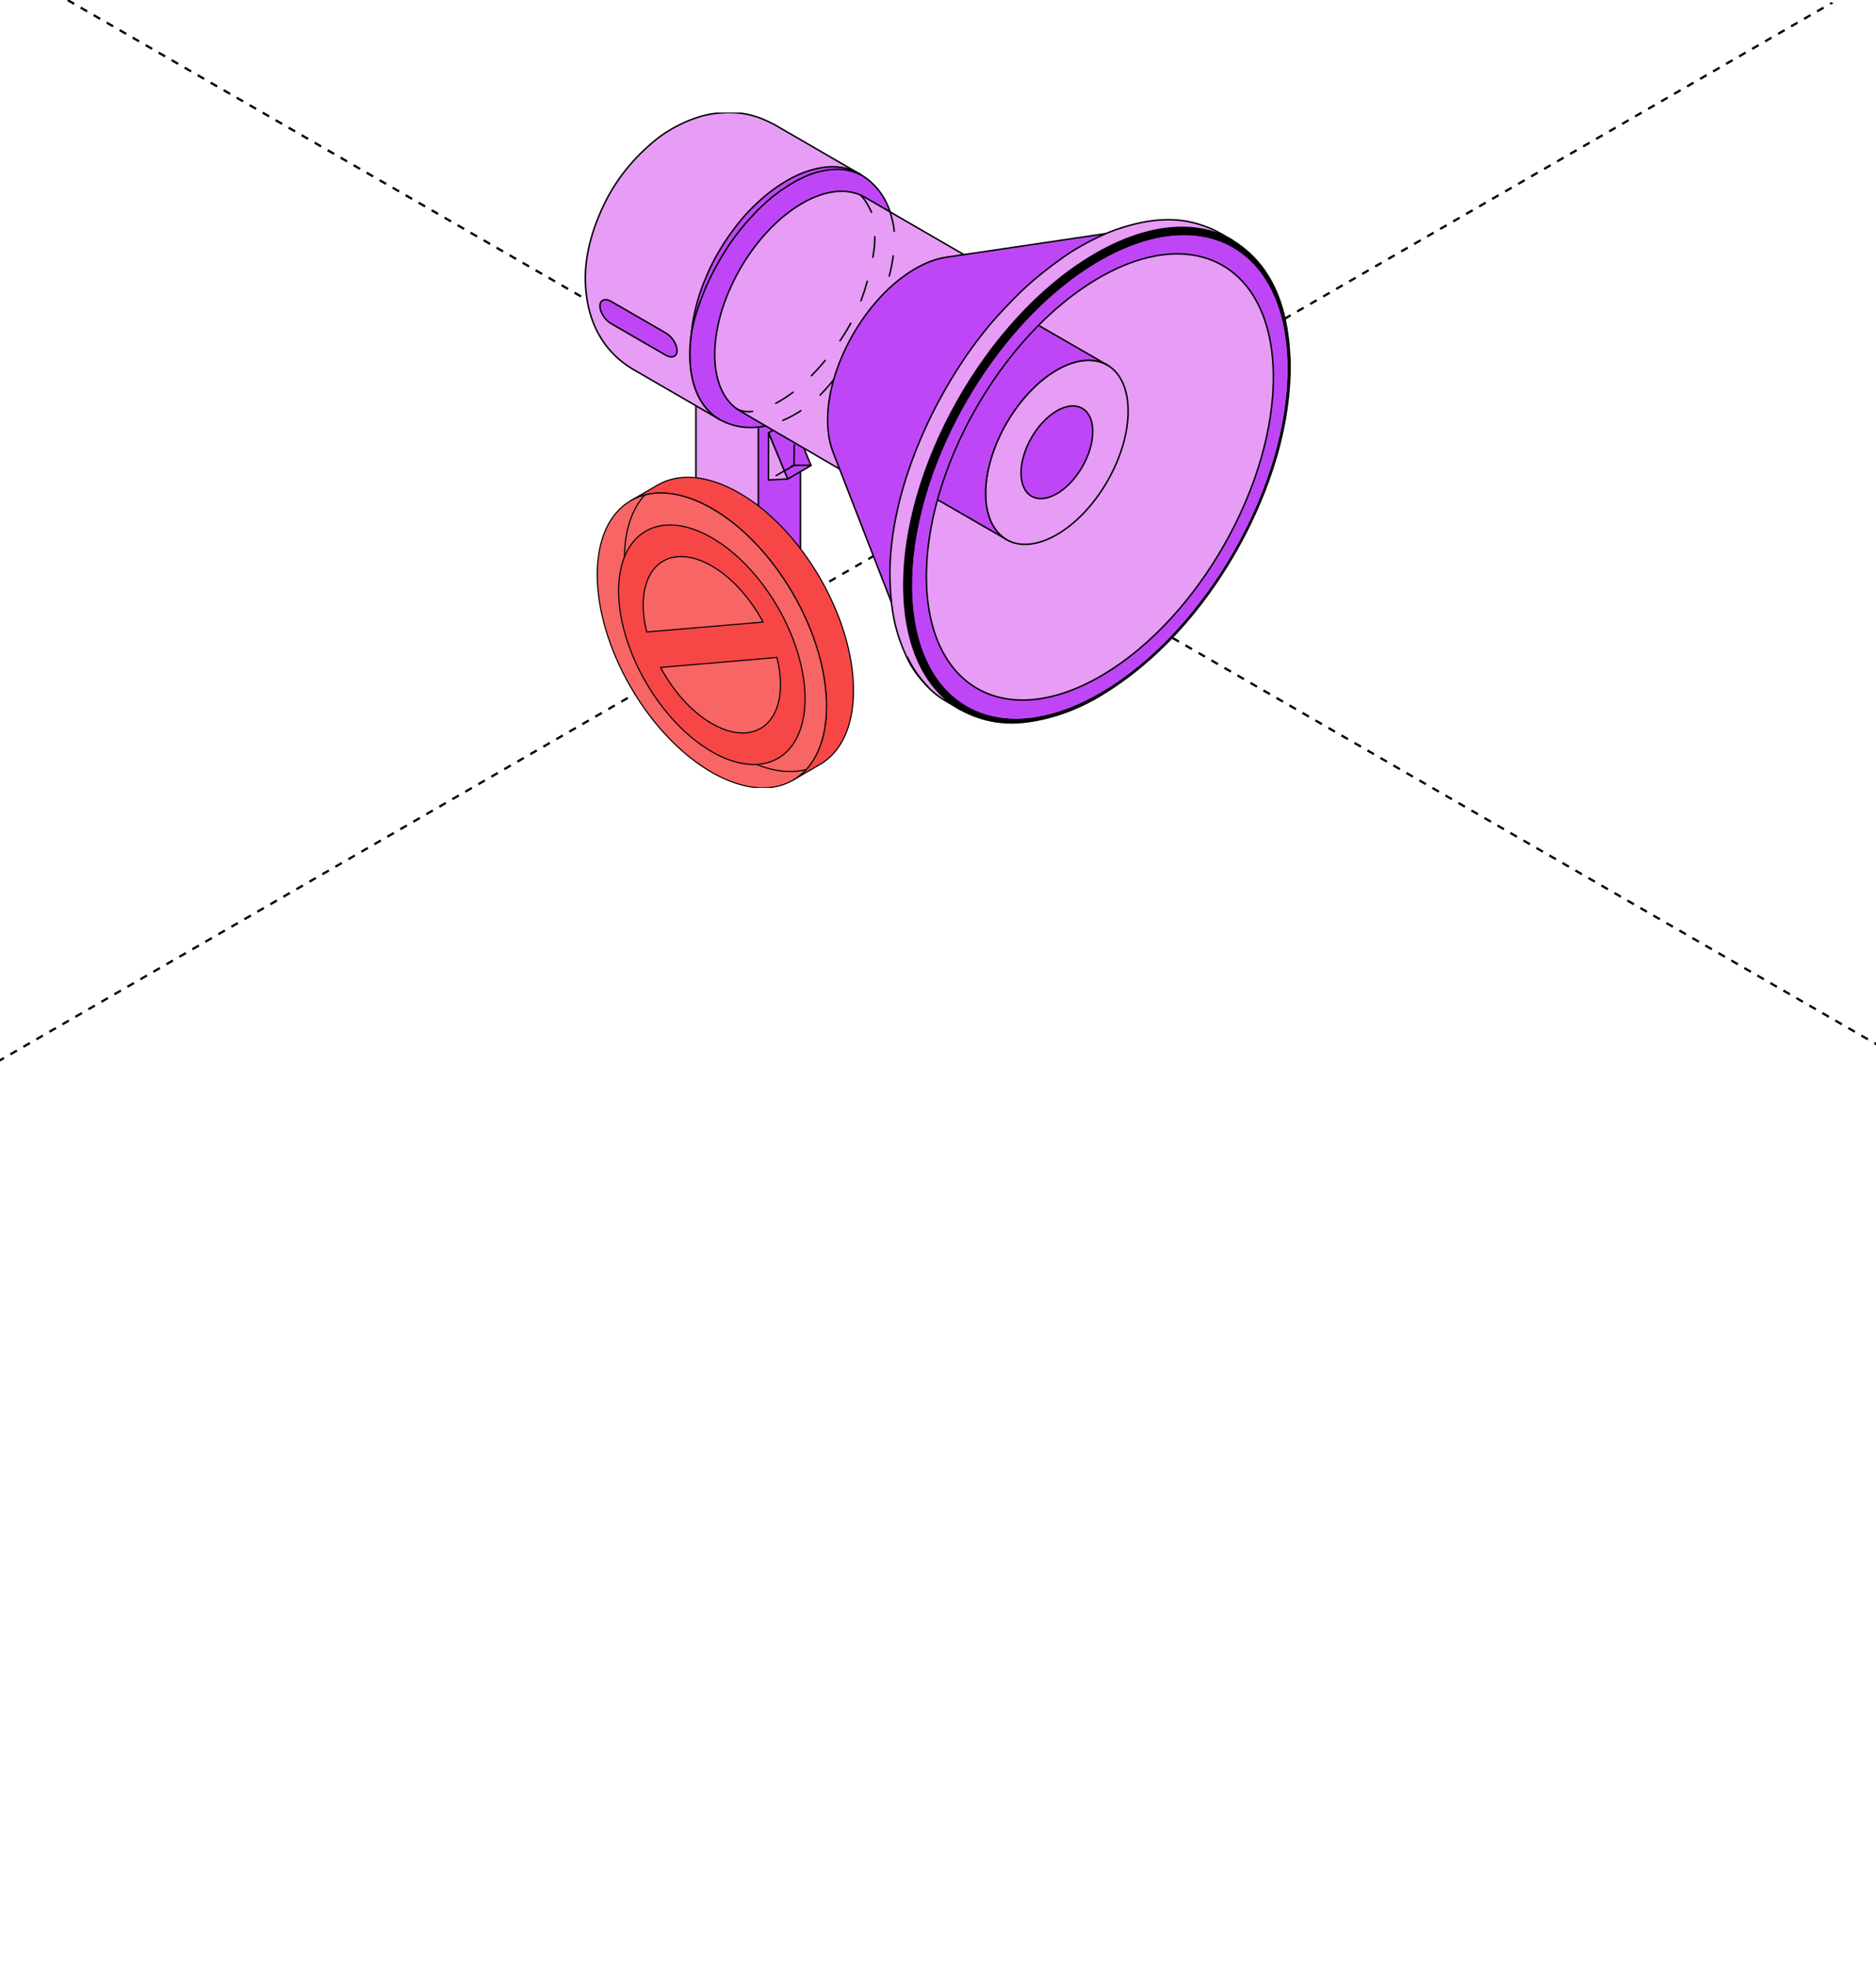 <?xml version="1.0" encoding="UTF-8"?> <svg xmlns="http://www.w3.org/2000/svg" width="500" height="524" viewBox="0 0 500 524" fill="none"><g clip-path="url(#clip0_7624_60288)"><path d="M-598.594 -355.938L1363.57 776.782" stroke="black" stroke-width="0.6" stroke-linejoin="round" stroke-dasharray="2 2"></path><path d="M1054.16 -325.938L-908.003 806.782" stroke="black" stroke-width="0.6" stroke-linejoin="round" stroke-dasharray="2 2"></path><g clip-path="url(#clip1_7624_60288)"><path d="M185.481 104.052V152.853C185.46 155.453 187.276 158.589 189.525 159.889L197.965 164.759C199.099 165.42 200.111 165.482 200.854 165.048C201.596 164.635 202.773 163.728 202.793 162.428L206.053 111.687L185.481 104.031V104.052Z" fill="#E79CF6" stroke="black" stroke-width="0.4" stroke-miterlimit="10" stroke-linecap="round" stroke-linejoin="round"></path><path d="M202.112 113.643V162.444C202.091 163.723 201.637 164.631 200.895 165.065L212.14 158.523C212.862 158.09 213.316 157.203 213.337 155.903V107.102L202.133 113.643H202.112Z" fill="#BF46F7" stroke="black" stroke-width="0.4" stroke-miterlimit="10" stroke-linecap="round" stroke-linejoin="round"></path><path d="M204.836 115.377L211.068 111.766L216.164 124.064L209.932 127.675L204.836 115.377Z" fill="#BF46F7" stroke="black" stroke-width="0.4" stroke-miterlimit="10" stroke-linecap="round" stroke-linejoin="round"></path><path d="M204.837 115.375L209.934 127.673L204.816 127.921L204.837 115.375Z" fill="#E79CF6" stroke="black" stroke-width="0.4" stroke-miterlimit="10" stroke-linecap="round" stroke-linejoin="round"></path><path d="M309.063 67.482L258.714 76.562C266.679 75.221 272.457 80.523 272.622 90.696C272.767 98.166 269.857 106.626 265.194 113.807C261.892 118.883 257.724 123.299 253.143 126.271C252.854 126.456 252.544 126.642 252.235 126.828C242.991 132.358 235.025 130.171 232.137 122.268L248.232 170.347C254.629 187.886 272.56 193.726 293.112 181.448C293.793 181.056 295.403 180.519 296.063 180.086C306.257 173.504 316.347 163.578 323.651 152.312C333.99 136.381 341.109 116.118 340.799 99.528C340.386 76.933 326.706 64.511 309.022 67.503L309.063 67.482Z" fill="#E79CF6" stroke="black" stroke-width="0.4" stroke-miterlimit="10" stroke-linecap="round" stroke-linejoin="round"></path><path d="M229.494 46.584C224.52 43.695 217.608 44.19 210.014 48.709C197.2 56.365 186.697 73.017 184.345 88.287C183.994 90.598 183.808 92.888 183.849 95.117C183.994 103.268 186.945 109.004 191.629 111.728C193.218 112.574 196.54 114.328 201.781 113.874C206.899 113.42 211.293 111.15 213.439 109.829C227.987 100.936 238.82 81.704 238.635 65.093C238.449 61.111 237.995 51.763 229.494 46.584Z" fill="#BF46F7" stroke="black" stroke-width="0.4" stroke-miterlimit="10" stroke-linecap="round" stroke-linejoin="round"></path><path d="M206.446 33.232C206.033 33.005 205.621 32.798 205.187 32.592C200.895 30.508 196.665 29.435 190.103 30.302C185.233 30.941 178.857 33.871 174.586 37.421C172.419 39.216 165.816 44.705 161.215 54.032C158.718 59.108 155.767 66.887 156.015 75.079C156.427 88.368 163.072 95.074 168.581 98.355L191.63 111.706C186.946 108.982 183.995 103.266 183.851 95.095C183.541 78.278 195.262 57.519 210.016 48.708C217.609 44.168 224.522 43.694 229.495 46.583L206.446 33.232Z" fill="#E79CF6" stroke="black" stroke-width="0.4" stroke-miterlimit="10" stroke-linecap="round" stroke-linejoin="round"></path><path d="M230.446 52.545C226.092 50.028 220.046 50.461 213.402 54.423C200.484 62.14 190.229 80.319 190.497 95.053C190.621 102.192 193.2 107.186 197.307 109.579L227.413 127.139L260.614 70.022L230.446 52.545Z" fill="#E79CF6" stroke="black" stroke-width="0.4" stroke-miterlimit="10" stroke-linecap="round" stroke-linejoin="round"></path><path d="M266.487 111.634C274.629 97.623 274.655 82.444 266.545 77.732C258.436 73.019 245.262 80.558 237.12 94.57C228.978 108.581 228.952 123.76 237.061 128.473C245.17 133.185 258.345 125.646 266.487 111.634Z" fill="#D26AE9" stroke="black" stroke-width="0.4" stroke-miterlimit="10" stroke-linecap="round" stroke-linejoin="round"></path><path d="M295.111 128.315C302.531 115.465 302.528 101.575 295.106 97.29C287.684 93.005 275.653 99.948 268.235 112.798C260.816 125.648 260.818 139.539 268.24 143.824C275.662 148.109 287.692 141.165 295.111 128.315Z" fill="#E79CF6" stroke="black" stroke-width="0.4" stroke-miterlimit="10" stroke-linecap="round" stroke-linejoin="round"></path><path d="M272.129 126.064C272.129 132.172 276.4 134.627 281.683 131.594C286.965 128.54 291.237 121.132 291.237 115.024C291.237 108.917 286.965 106.461 281.683 109.494C276.4 112.548 272.129 119.956 272.129 126.064Z" fill="#BF46F7" stroke="black" stroke-width="0.4" stroke-miterlimit="10" stroke-linecap="round" stroke-linejoin="round"></path><path d="M295.238 97.362L268.537 81.948C265.091 79.885 260.283 80.133 254.98 83.207C244.498 89.253 235.996 103.986 235.996 116.099C235.996 122.083 238.08 126.313 241.443 128.315L268.145 143.729C264.782 141.707 262.697 137.497 262.697 131.513C262.697 119.4 271.199 104.667 281.681 98.621C286.985 95.547 291.793 95.299 295.238 97.362Z" fill="#BF46F7" stroke="black" stroke-width="0.4" stroke-miterlimit="10" stroke-linecap="round" stroke-linejoin="round"></path><path d="M222.007 120.472L241.383 170.326C239.547 165.621 238.515 160.029 238.391 153.632C237.834 122.494 259.521 84.01 286.862 67.668C293.259 63.85 299.387 61.58 305.041 60.734L252.134 68.576C249.451 68.968 246.563 70.041 243.529 71.857C230.591 79.594 220.315 97.794 220.583 112.548C220.645 115.582 221.141 118.223 222.007 120.451V120.472Z" fill="#BF46F7" stroke="black" stroke-width="0.4" stroke-miterlimit="10" stroke-linecap="round" stroke-linejoin="round"></path><path d="M294.185 184.401C266.411 200.991 243.445 188.796 242.867 157.163C242.289 125.53 264.327 86.448 292.101 69.858C319.876 53.267 342.842 65.462 343.42 97.095C343.998 128.728 321.96 167.811 294.185 184.401ZM339.375 99.51C338.839 70.435 317.73 59.23 292.184 74.48C266.638 89.729 246.395 125.674 246.911 154.749C247.448 183.823 268.557 195.028 294.103 179.779C319.628 164.53 339.891 128.584 339.375 99.51Z" fill="#BF46F7" stroke="black" stroke-width="0.4" stroke-miterlimit="10" stroke-linecap="round" stroke-linejoin="round"></path><path d="M293.917 185.02C311.622 174.187 323.115 158.092 329.657 146.495C336.239 134.795 344.06 116.637 343.833 96.497C343.833 96.704 343.709 96.931 343.42 97.096C343.998 128.729 321.96 167.811 294.185 184.401C266.411 200.992 243.445 188.796 242.867 157.163C242.289 125.53 264.327 86.448 292.101 69.858C319.876 53.267 342.842 65.463 343.42 97.096C343.709 96.931 343.833 96.704 343.833 96.497C343.482 89.378 342.677 72.705 328.48 64.08C318.947 58.529 305.658 59.478 291.09 68.186C262.779 85.107 240.308 124.952 240.886 157.205C241.175 172.866 246.829 183.844 255.825 189.065C258.075 190.261 264.079 193.419 272.602 192.531C279.865 191.768 287.046 189.25 293.917 185.041V185.02Z" fill="black"></path><path d="M343.833 96.497C344.06 116.637 336.239 134.795 329.657 146.495C323.115 158.092 311.622 174.187 293.917 185.02V185.041C287.046 189.25 279.865 191.768 272.602 192.531C264.079 193.419 258.075 190.261 255.825 189.065C246.829 183.844 241.175 172.866 240.886 157.205C240.308 124.952 262.779 85.107 291.09 68.186C305.658 59.478 318.947 58.529 328.48 64.08C342.677 72.705 343.482 89.378 343.833 96.497ZM343.833 96.497C343.833 96.704 343.709 96.931 343.42 97.096M343.42 97.096C343.998 128.729 321.96 167.811 294.185 184.401C266.411 200.992 243.445 188.796 242.867 157.163C242.289 125.53 264.327 86.448 292.101 69.858C319.876 53.267 342.842 65.463 343.42 97.096Z" stroke="black" stroke-width="0.4" stroke-miterlimit="10" stroke-linecap="round" stroke-linejoin="round"></path><path d="M325.198 62.164C323.67 61.277 322.02 60.575 320.307 60.018C320.245 59.998 320.183 59.977 320.121 59.956C319.832 59.874 319.564 59.771 319.275 59.688C313.952 58.099 307.06 57.81 297.237 61.277C293.668 62.536 287.725 65.466 283.268 68.644C275.034 74.525 271.485 78.239 267.399 82.552C251.82 98.936 236.447 128.98 237.211 154.711C237.458 163.13 238.676 168.701 241.709 175.243C242.885 177.801 244.413 179.906 245.919 181.619C244.371 179.782 243.009 177.595 241.854 175.181C243.402 178.359 245.32 181.082 247.59 183.311C247.033 182.795 246.476 182.238 245.919 181.598C247.735 183.765 249.819 185.54 252.109 186.86C251.985 186.778 251.8 186.654 251.655 186.551C251.965 186.736 252.254 186.943 252.563 187.128L255.844 189.047C246.847 183.827 241.194 172.828 240.905 157.187C240.327 124.935 262.798 85.069 291.109 68.169C305.677 59.461 318.966 58.532 328.499 64.063L325.218 62.144L325.198 62.164Z" fill="#E79CF6" stroke="black" stroke-width="0.4" stroke-miterlimit="10" stroke-linecap="round" stroke-linejoin="round"></path><path d="M177.475 94.686L162.866 86.246C161.236 85.297 159.895 83.212 159.895 81.582C159.895 79.952 161.215 79.395 162.866 80.324L177.475 88.763C179.105 89.713 180.447 91.797 180.447 93.427C180.447 95.057 179.126 95.614 177.475 94.686Z" fill="#BF46F7" stroke="black" stroke-width="0.4" stroke-miterlimit="10" stroke-linecap="round" stroke-linejoin="round"></path><path d="M228.837 46.194C228.404 45.946 227.723 45.575 226.836 45.265C225.061 44.625 222.255 44.13 218.974 44.687C215.714 45.224 212.02 46.606 208.574 48.855C207.707 49.371 206.861 49.97 205.995 50.609C205.107 51.228 204.302 51.909 203.477 52.611C201.826 53.994 200.258 55.541 198.773 57.15C195.863 60.411 193.346 64.001 191.303 67.55C190.271 69.325 189.404 71.1 188.641 72.812C187.898 74.525 187.217 76.155 186.701 77.723C186.144 79.25 185.773 80.716 185.442 81.995C185.133 83.274 184.927 84.409 184.72 85.338C184.473 87.215 184.328 88.288 184.328 88.288C184.328 88.288 184.576 87.236 185.03 85.4C185.546 83.584 186.309 81.004 187.526 78.033C188.104 76.527 188.847 74.958 189.652 73.308C190.477 71.657 191.426 69.985 192.437 68.252C194.501 64.806 197.018 61.34 199.907 58.203C201.331 56.614 202.817 55.087 204.406 53.725C205.19 53.023 205.974 52.343 206.799 51.765C207.583 51.125 208.409 50.547 209.275 50.011C212.577 47.782 216.002 46.214 219.098 45.575C222.193 44.894 224.917 45.059 226.712 45.575C227.62 45.822 228.301 46.07 228.775 46.276C229.229 46.482 229.477 46.606 229.477 46.606C229.477 46.606 229.25 46.462 228.817 46.214L228.837 46.194Z" fill="#BF46F7" stroke="black" stroke-width="0.4" stroke-miterlimit="10" stroke-linecap="round" stroke-linejoin="round"></path><path d="M222.184 101.211C221.873 101.601 221.561 101.985 221.249 102.362C217.988 106.299 214.182 109.51 209.475 111.679C207.485 112.595 206.449 112.964 204.125 113.54" stroke="black" stroke-width="0.4" stroke-miterlimit="10" stroke-linecap="round" stroke-linejoin="round" stroke-dasharray="5.48 6.58"></path><path d="M237.154 56.297C238.22 59.719 239.145 62.821 237.616 70.945C237.178 73.272 236.436 75.776 235.457 78.36" stroke="black" stroke-width="0.4" stroke-miterlimit="10" stroke-linecap="round" stroke-linejoin="round" stroke-dasharray="5.48 6.58"></path><path d="M229.336 52.023C230.925 53.406 232.282 56.603 232.282 56.603C232.282 56.603 233.949 61.773 232.672 68.316C231.477 74.443 229.88 80.642 226.251 87.043C222.452 93.743 216.021 101.24 210.592 105.112C207.661 107.202 203.623 109.484 199.855 109.733C198.972 109.791 197.304 109.58 196.312 108.886" stroke="black" stroke-width="0.4" stroke-miterlimit="10" stroke-linecap="round" stroke-linejoin="round" stroke-dasharray="5.48 6.58"></path><path d="M216.118 124L211.624 124.04L210.859 124.316" stroke="black" stroke-width="0.4" stroke-miterlimit="10" stroke-linecap="round" stroke-linejoin="round" stroke-dasharray="5.48 6.58"></path><path d="M211.629 124.04L211.697 117.984" stroke="black" stroke-width="0.4" stroke-miterlimit="10" stroke-linecap="round" stroke-linejoin="round" stroke-dasharray="5.48 6.58"></path><path d="M211.625 124.039L204.812 127.922" stroke="black" stroke-width="0.4" stroke-miterlimit="10" stroke-linecap="round" stroke-linejoin="round" stroke-dasharray="5.48 6.58"></path><path d="M197.029 131.404C188.531 126.498 180.837 126.047 175.284 129.27L168.078 133.455C173.631 130.224 181.325 130.683 189.823 135.582C206.699 145.327 220.337 168.943 220.277 188.329C220.247 197.961 216.85 204.739 211.365 207.925L218.571 203.74C224.056 200.554 227.46 193.776 227.482 184.143C227.535 164.75 213.905 141.134 197.029 131.397V131.404Z" fill="#F74646" stroke="black" stroke-width="0.3" stroke-miterlimit="10" stroke-linecap="round" stroke-linejoin="round"></path><path d="M211.367 207.939C223.279 201.017 223.248 178.734 211.297 158.167C199.346 137.601 180.002 126.54 168.089 133.462C156.177 140.384 156.209 162.667 168.159 183.234C180.11 203.8 199.455 214.861 211.367 207.939Z" fill="#F76565" stroke="black" stroke-width="0.3" stroke-miterlimit="10" stroke-linecap="round" stroke-linejoin="round"></path><path d="M171.875 131.891C163.584 140.863 164.77 160.548 175.417 178.87C186.162 197.362 202.884 208.169 214.807 205.13" stroke="black" stroke-width="0.3" stroke-miterlimit="10" stroke-linecap="round" stroke-linejoin="round"></path><path d="M189.723 143.336C176.003 135.409 164.867 141.758 164.867 157.507C164.867 173.256 176.003 192.446 189.723 200.365C203.443 208.285 214.564 201.944 214.564 186.202C214.564 170.461 203.443 151.255 189.723 143.336ZM189.723 150.864C195.155 153.998 200.024 159.55 203.376 165.802L172.366 168.439C171.765 166.012 171.427 163.6 171.427 161.286C171.427 149.685 179.617 145.019 189.723 150.857V150.864ZM189.723 192.852C184.275 189.711 179.406 184.151 176.055 177.892L207.072 175.247C207.681 177.681 208.019 180.101 208.019 182.423C208.019 194.024 199.821 198.682 189.723 192.852Z" fill="#F74646" stroke="black" stroke-width="0.3" stroke-miterlimit="10" stroke-linecap="round" stroke-linejoin="round"></path></g></g><defs><clipPath id="clip0_7624_60288"><rect width="500" height="524" rx="16" fill="white"></rect></clipPath><clipPath id="clip1_7624_60288"><rect width="440" height="180" fill="white" transform="translate(30 30)"></rect></clipPath></defs></svg> 